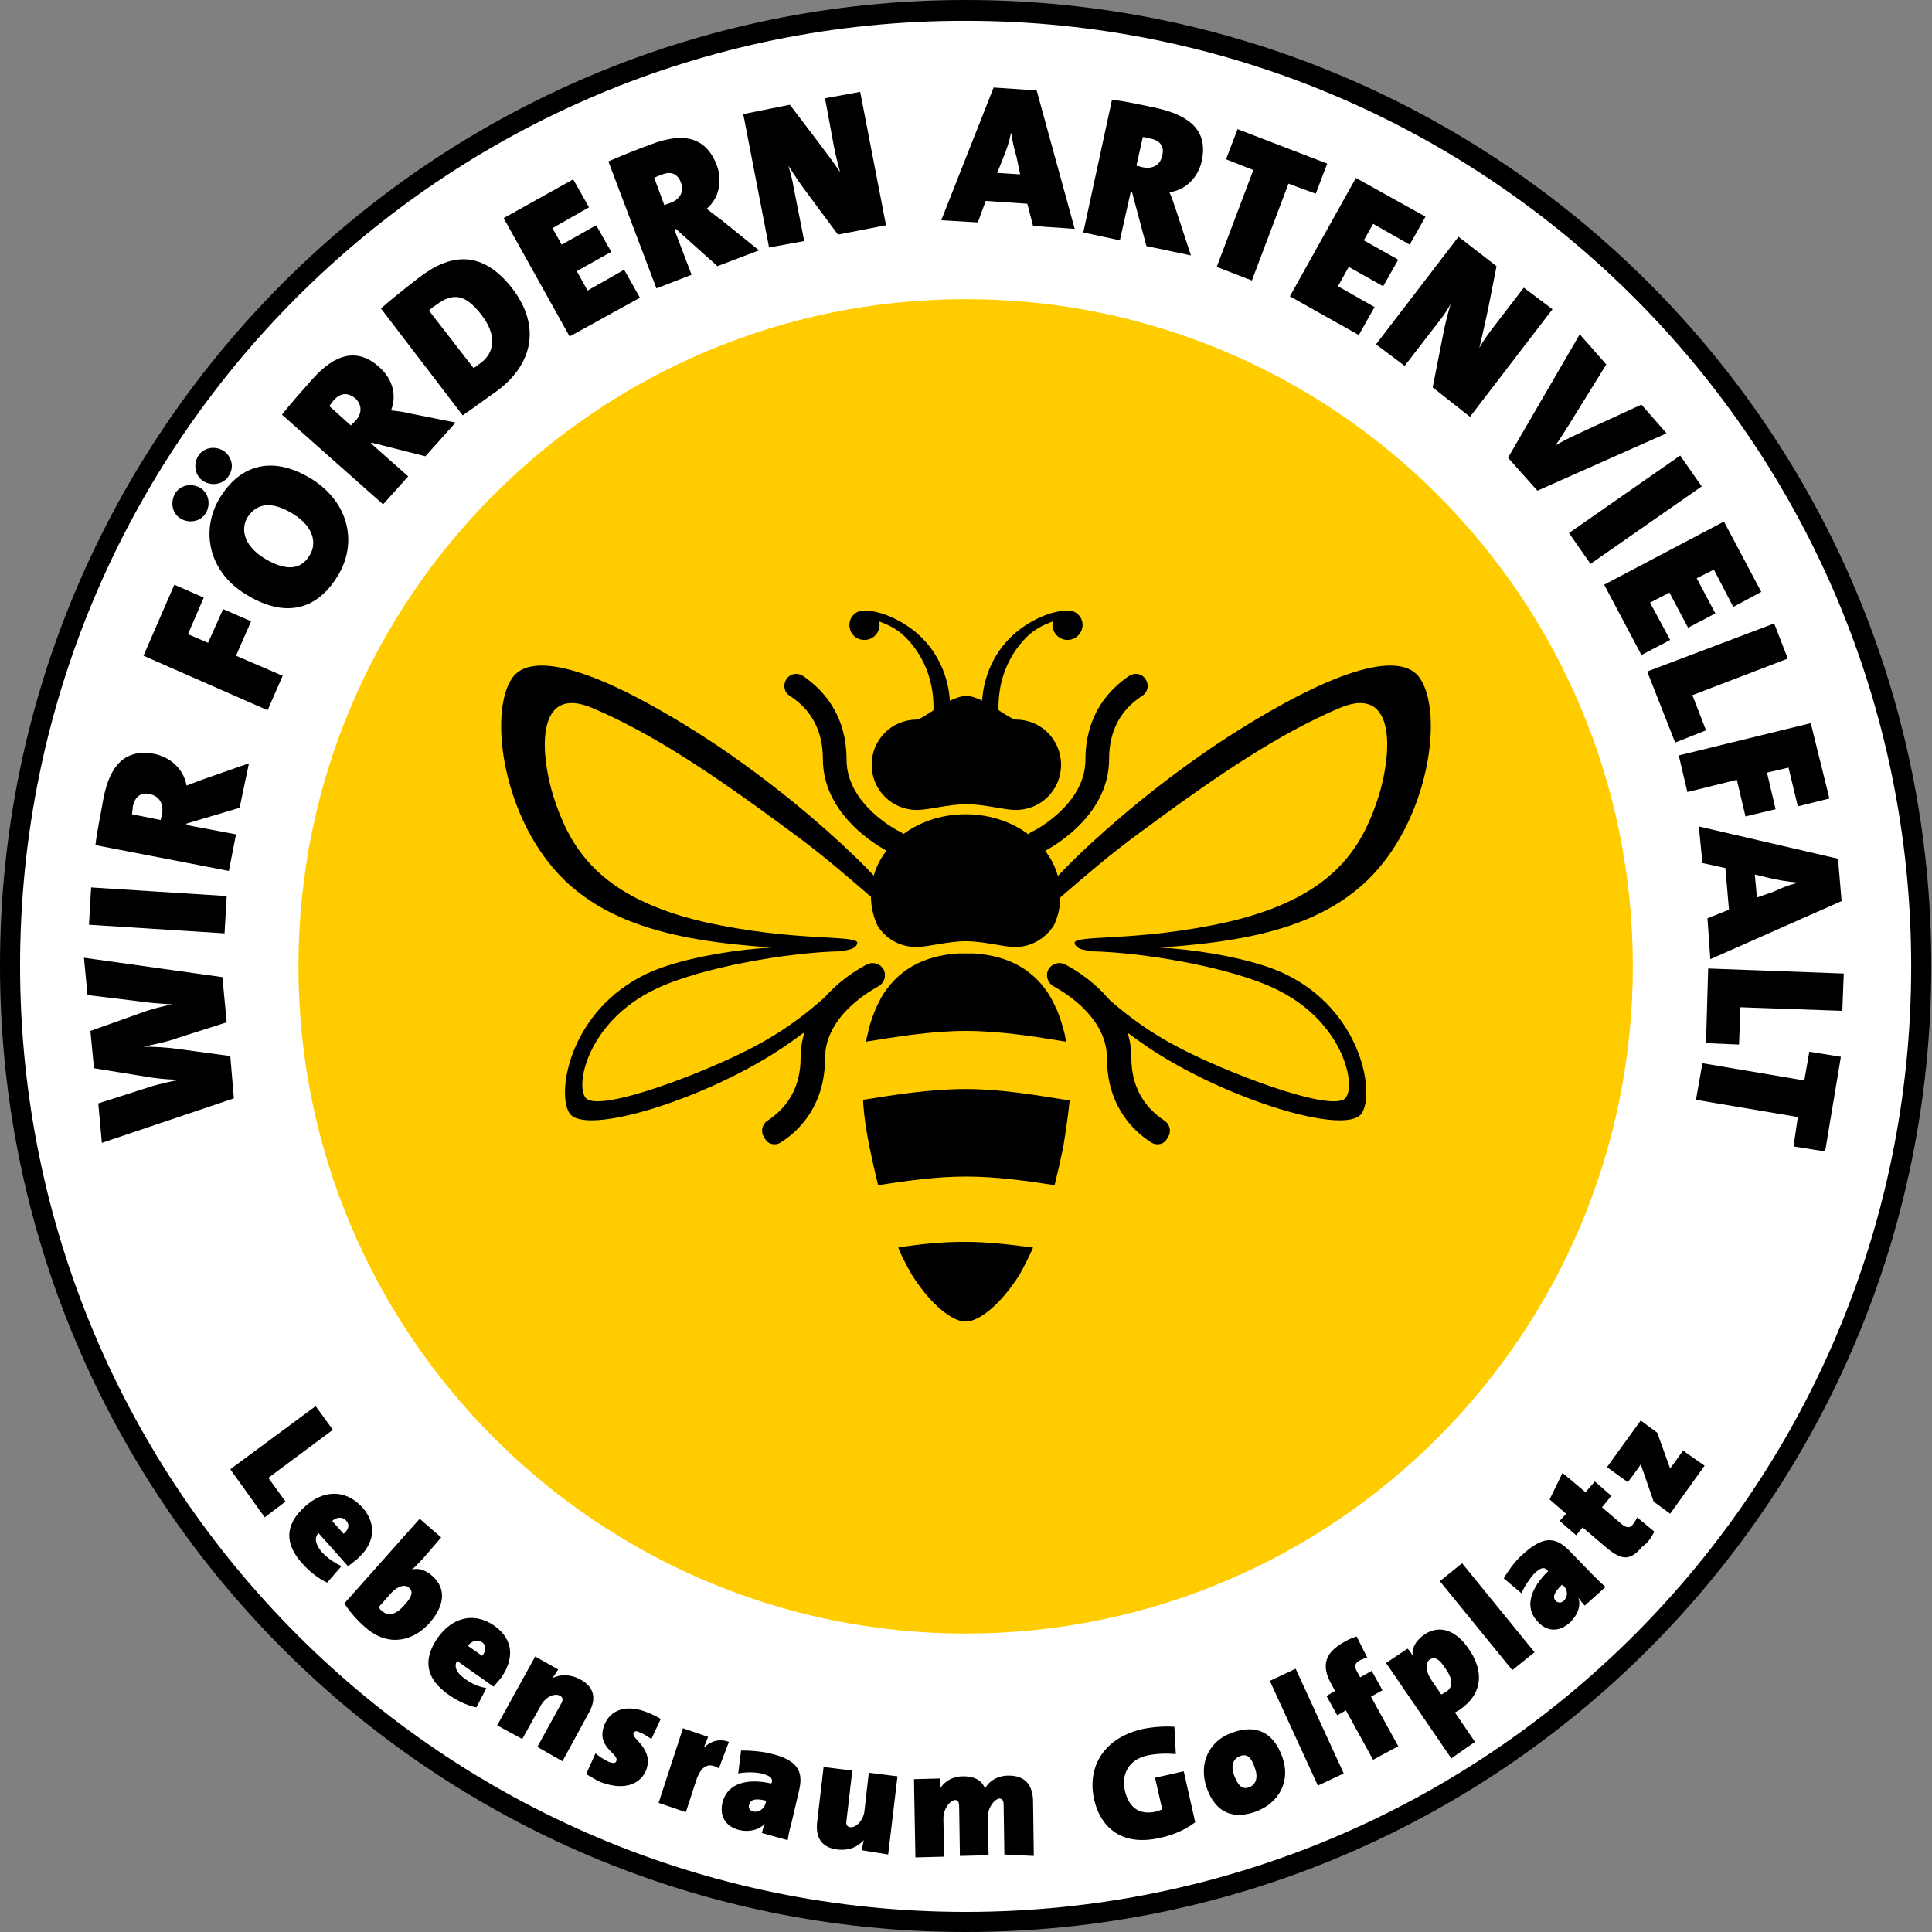 <?xml version="1.0" encoding="utf-8"?>
<svg xmlns="http://www.w3.org/2000/svg" xmlns:xlink="http://www.w3.org/1999/xlink" version="1.1" id="Ebene_1" x="0px" y="0px" width="269.3px" height="269.3px" viewBox="0 0 269.3 269.3" style="enable-background:new 0 0 269.3 269.3;" xml:space="preserve">
<rect x="0" y="0" width="269.3" height="269.3" fill="#808080" stroke="none"/>
<style type="text/css">
	.st0{clip-path:url(#SVGID_00000072282332423365125380000003299044432441385857_);}
	.st1{fill:#FFFFFF;}
	.st2{fill:#FFCC00;}
	.st3{fill:#DCDCDC;}
	.st4{clip-path:url(#SVGID_00000030458328958520498930000013964949126928451519_);}
	.st5{clip-path:url(#SVGID_00000151520959013461541520000002579656261950844818_);}
</style>
<g>
	<g>
		<defs>
			<rect id="SVGID_1_" width="269.3" height="269.3"/>
		</defs>
		<clipPath id="SVGID_00000013889175698931930800000011251628763880790714_">
			<use xlink:href="#SVGID_1_" style="overflow:visible;"/>
		</clipPath>
		<path style="clip-path:url(#SVGID_00000013889175698931930800000011251628763880790714_);" d="M134.6,269.3    c74.4,0,134.6-60.3,134.6-134.6C269.3,60.3,209,0,134.6,0C60.3,0,0,60.3,0,134.6C0,209,60.3,269.3,134.6,269.3L134.6,269.3z"/>
	</g>
	<path class="st1" d="M134.6,266.5c72.8,0,131.8-59,131.8-131.8c0-72.8-59-131.8-131.8-131.8C61.8,2.8,2.8,61.8,2.8,134.6   C2.8,207.4,61.8,266.5,134.6,266.5L134.6,266.5z"/>
	<path class="st2" d="M134.6,227.7c51.4,0,93-41.7,93-93c0-51.4-41.7-93-93-93c-51.4,0-93,41.7-93,93   C41.6,186,83.3,227.7,134.6,227.7L134.6,227.7z"/>
	<path d="M141.6,100.3c-0.9,0-4.7-3.3-6.9-3.3c-2.3,0-6.1,3.3-6.9,3.3c-3.5,0-6.3,2.8-6.3,6.3c0,3.5,2.8,6.3,6.3,6.3   c1.7,0,4.4-0.8,6.9-0.8c2.6,0,5.2,0.8,6.9,0.8c3.5,0,6.3-2.8,6.3-6.3C147.9,103.1,145.1,100.3,141.6,100.3L141.6,100.3z"/>
	<path d="M134.6,113.5c-7.3,0-13.2,5-13.2,11.3c0,0,0,0.1,0,0.1c0,1.4,0.3,2.8,0.9,4.1c1.1,1.8,3.1,3,5.4,3c1.7,0,4.4-0.8,6.9-0.8   c2.6,0,5.2,0.8,6.9,0.8c2.3,0,4.2-1.2,5.4-3c0.6-1.3,0.9-2.6,0.9-4.1c0,0,0-0.1,0-0.1C147.9,118.6,142,113.5,134.6,113.5   L134.6,113.5z"/>
	<path class="st3" d="M134.7,132.9C134.7,132.9,134.7,132.9,134.7,132.9C134.7,132.9,134.6,132.9,134.7,132.9   C134.6,132.9,134.6,132.9,134.7,132.9C134.6,132.9,134.7,132.9,134.7,132.9L134.7,132.9z"/>
	<path class="st3" d="M134.6,132.9C134.6,132.9,134.6,132.9,134.6,132.9C134.6,132.9,134.7,132.9,134.6,132.9   C134.7,132.9,134.6,132.9,134.6,132.9L134.6,132.9z"/>
	<path d="M134.7,132.9C134.6,132.9,134.6,132.9,134.7,132.9C134.6,132.9,134.6,132.9,134.7,132.9   C134.7,132.9,134.7,132.9,134.7,132.9L134.7,132.9z"/>
	<path d="M149.1,153.4c-4.4-0.7-9.4-1.6-14.5-1.6c-4.9,0-9.9,0.8-14.3,1.5c0.1,2,0.4,4.1,0.9,6.6c0.4,1.9,0.8,3.7,1.2,5.3   c3.9-0.6,8.1-1.2,12.2-1.2c4.3,0,8.5,0.6,12.4,1.2c0.4-1.6,0.8-3.4,1.2-5.3C148.6,157.5,148.9,155.3,149.1,153.4L149.1,153.4z"/>
	<path d="M125.2,173.9c0.6,1.5,1.3,2.7,1.9,3.8c2.8,4.4,5.6,6.3,7.2,6.5c0.1,0,0.2,0,0.2,0c0,0,0,0,0,0c0,0,0,0,0.1,0c0,0,0,0,0,0   c0,0,0,0,0,0c0,0,0,0,0,0c0,0,0,0,0.1,0c0,0,0,0,0,0c0.1,0,0.2,0,0.2,0c1.6-0.2,4.4-2.1,7.2-6.5c0.6-1.1,1.3-2.4,1.9-3.8   c-3-0.4-6.3-0.8-9.5-0.8C131.4,173.1,128.2,173.4,125.2,173.9L125.2,173.9z"/>
	<path d="M148.6,145.2c-0.1-0.6-0.2-1.2-0.4-1.8c-0.3-1.1-0.6-2.1-1.1-3.1c0,0-0.5-1-0.6-1.2c-2.2-3.8-5.8-5.9-10.8-6.2   c-0.3,0-0.7,0-1,0c0,0,0,0-0.1,0c0,0,0,0,0,0c0,0,0,0,0,0c0,0,0,0,0,0c0,0,0,0,0,0c-0.3,0-0.7,0-1,0c-5,0.3-8.6,2.4-10.8,6.2   c-0.1,0.2-0.6,1.2-0.6,1.2c-0.4,0.9-0.8,2-1.1,3.1c-0.1,0.6-0.3,1.2-0.4,1.8c4.3-0.7,9.2-1.5,13.9-1.5   C139.5,143.7,144.3,144.5,148.6,145.2L148.6,145.2z"/>
	<path d="M148.9,85.1c-2.7,0-6,1.7-8.1,3.8c-2.9,2.9-4.2,6.9-3.9,10.9c0,0.1,0.2,0.4,0.5,0.3c0.5-0.1,1-0.2,1.4-0.3   c0.3-0.1,0.4-0.4,0.4-0.5c-0.2-3.9,1.1-7.7,3.9-10.5c1.2-1.2,2.6-1.8,3.7-2.2c0,0.2-0.1,0.3-0.1,0.5c0,1.1,0.9,2.1,2.1,2.1   c1.1,0,2.1-0.9,2.1-2.1C150.9,86,150,85.1,148.9,85.1L148.9,85.1z"/>
	<path d="M120.4,85.1c2.7,0,6,1.7,8.1,3.8c2.9,2.9,4.2,6.9,3.9,10.9c0,0.1-0.2,0.4-0.5,0.3c-0.5-0.1-1-0.2-1.4-0.3   c-0.3-0.1-0.4-0.4-0.4-0.5c0.2-3.9-1.1-7.7-3.9-10.5c-1.2-1.2-2.6-1.8-3.7-2.2c0,0.2,0.1,0.3,0.1,0.5c0,1.1-0.9,2.1-2.1,2.1   s-2.1-0.9-2.1-2.1C118.4,86,119.3,85.1,120.4,85.1L120.4,85.1z"/>
	<path d="M144.6,119.2c-0.6,0-1.2-0.4-1.5-1c-0.4-0.8-0.1-1.9,0.8-2.3c0.1,0,7.4-3.7,7.4-10c0-6.3,3.3-9.8,6.1-11.7   c0.8-0.5,1.8-0.3,2.3,0.5c0.5,0.8,0.3,1.8-0.5,2.3c-3.1,2-4.6,5-4.6,8.8c0,8.4-8.9,12.8-9.3,13   C145.1,119.2,144.9,119.2,144.6,119.2L144.6,119.2z"/>
	<g>
		<defs>
			<rect id="SVGID_00000135650598582350904620000004583555933013587371_" x="69.9" y="85.1" width="129.6" height="99.1"/>
		</defs>
		<clipPath id="SVGID_00000116228477716611023160000002757721881359744918_">
			<use xlink:href="#SVGID_00000135650598582350904620000004583555933013587371_" style="overflow:visible;"/>
		</clipPath>
		<path style="clip-path:url(#SVGID_00000116228477716611023160000002757721881359744918_);" d="M124.7,119.2c0.6,0,1.2-0.4,1.5-1    c0.4-0.8,0.1-1.9-0.8-2.3c-0.1,0-7.4-3.7-7.4-10c0-6.3-3.3-9.8-6.1-11.7c-0.8-0.5-1.8-0.3-2.3,0.5c-0.5,0.8-0.3,1.8,0.5,2.3    c3.1,2,4.6,5,4.6,8.8c0,8.4,8.9,12.8,9.3,13C124.2,119.2,124.4,119.2,124.7,119.2L124.7,119.2z"/>
		<path style="clip-path:url(#SVGID_00000116228477716611023160000002757721881359744918_);" d="M143.8,127.5    c-1.1-1.7,13.3-16,28.8-25.7c15.5-9.7,23-10.6,25.3-7.3c3.4,4.9,1.3,20-7.4,28.3c-8.7,8.3-22.5,9-36.1,9.7c-1.7,0.1-4.3,0.2-4.6-1    c-0.3-1.3,8.5-0.1,21.4-3c14.2-3.3,18.3-9.9,20.6-16.4c2.3-6.5,3.1-16.9-5.1-13.4c-8.2,3.5-16.4,8.9-27.6,17.2    C149.9,122.6,144.6,128.7,143.8,127.5L143.8,127.5z"/>
	</g>
	<path d="M151.9,132.6c6.1-1.6,20.5,0,27.1,3.1c10.8,5.1,12.7,16.7,10.8,19.5c-2.2,3.2-19.1-2-29.9-9.3c-8.3-5.7-9.9-8.5-8.4-9.3   c2.5,2.1,6,5.8,12.4,9.2c6.5,3.5,21.5,9.3,23.6,7.3c1.6-1.6-0.1-10.6-9.6-15.2C171.6,134.8,159.1,132.7,151.9,132.6L151.9,132.6z"/>
	<g>
		<defs>
			<rect id="SVGID_00000072966775927192074560000003473398093531431808_" x="69.9" y="85.1" width="129.6" height="99.1"/>
		</defs>
		<clipPath id="SVGID_00000012447583835052641060000007767864716248174780_">
			<use xlink:href="#SVGID_00000072966775927192074560000003473398093531431808_" style="overflow:visible;"/>
		</clipPath>
		<path style="clip-path:url(#SVGID_00000012447583835052641060000007767864716248174780_);" d="M161.3,159.5    c-0.3,0-0.6-0.1-0.9-0.3c-2.8-1.8-6.1-5.4-6.1-11.7c0-6.3-7.3-9.9-7.4-10c-0.8-0.4-1.2-1.4-0.8-2.3c0.4-0.8,1.4-1.2,2.3-0.8    c0.4,0.2,9.3,4.6,9.3,13c0,3.9,1.6,6.8,4.6,8.8c0.8,0.5,1,1.6,0.5,2.3C162.4,159.3,161.9,159.5,161.3,159.5L161.3,159.5z"/>
		<path style="clip-path:url(#SVGID_00000012447583835052641060000007767864716248174780_);" d="M125.5,127.5    c1.1-1.7-13.3-16-28.8-25.7c-15.5-9.7-23-10.6-25.3-7.3c-3.4,4.9-1.3,20,7.4,28.3c8.7,8.3,22.5,9,36.1,9.7c1.7,0.1,4.3,0.2,4.6-1    c0.3-1.3-8.5-0.1-21.4-3c-14.2-3.3-18.3-9.9-20.6-16.4c-2.3-6.5-3.1-16.9,5.1-13.4c8.2,3.5,16.4,8.9,27.6,17.2    C119.4,122.6,124.7,128.7,125.5,127.5L125.5,127.5z"/>
	</g>
	<path d="M117.3,132.6c-6.1-1.6-20.5,0-27.1,3.1c-10.8,5.1-12.7,16.7-10.8,19.5c2.2,3.2,19.1-2,29.9-9.3c8.3-5.7,9.9-8.5,8.4-9.3   c-2.5,2.1-6,5.8-12.4,9.2c-6.5,3.5-21.5,9.3-23.6,7.3c-1.6-1.6,0.1-10.6,9.6-15.2C97.7,134.8,110.2,132.7,117.3,132.6L117.3,132.6z   "/>
	<path d="M108,159.5c0.3,0,0.6-0.1,0.9-0.3c2.8-1.8,6.1-5.4,6.1-11.7c0-6.3,7.3-9.9,7.4-10c0.8-0.4,1.2-1.4,0.8-2.3   c-0.4-0.8-1.4-1.2-2.3-0.8c-0.4,0.2-9.3,4.6-9.3,13c0,3.9-1.6,6.8-4.6,8.8c-0.8,0.5-1,1.6-0.5,2.3   C106.9,159.3,107.4,159.5,108,159.5L108,159.5z"/>
	<path d="M11.7,133.5l0.5,5.2l7.4,0.9c1.3,0.2,2.8,0.3,4.4,0.4l0,0c-1.5,0.3-3,0.7-4.1,1.1l-7.3,2.6l0.5,5.2l8,1.3   c1.4,0.2,2.7,0.3,4.1,0.3l0,0c-1.4,0.2-2.9,0.6-4,0.9l-7.5,2.4l0.5,5.5l18.4-6.2l-0.5-5.9l-7.4-1c-1.5-0.2-3-0.3-4.7-0.3l0,0   c1.8-0.4,3.4-0.7,4.7-1.2l6.9-2.2l-0.6-6.3L11.7,133.5L11.7,133.5z M31.6,124.9l-18.9-1.2l-0.3,5.2l18.9,1.2L31.6,124.9L31.6,124.9   z M34.7,106.4l-6.3,2.2c-0.8,0.3-1.6,0.6-2.4,0.9c-0.4-2.3-2.2-3.9-4.4-4.4c-4.1-0.8-6.3,1.5-7.2,6.3c-0.4,2.3-0.9,4.6-1.1,6.4   l18.6,3.6l1-5.1L26,115l0-0.2l7.4-2.2L34.7,106.4L34.7,106.4z M20.9,110.7c1.4,0.3,1.9,1.4,1.7,2.8c-0.1,0.3-0.2,0.7-0.2,0.8   l-4-0.8c0-0.2,0.1-0.6,0.1-1C18.8,110.9,19.8,110.4,20.9,110.7L20.9,110.7z M28.4,83.3l-4.1-1.8L20,91.4L37.3,99l2.1-4.8l-6.5-2.8   l2.1-4.8l-3.9-1.7L29,89.6l-2.8-1.2L28.4,83.3L28.4,83.3z M31.1,62.8c-1.2-0.7-2.8-0.4-3.5,0.8c-0.7,1.2-0.4,2.8,0.8,3.5   c1.2,0.7,2.8,0.4,3.5-0.8C32.7,65.1,32.3,63.6,31.1,62.8L31.1,62.8z M27.9,68c-1.2-0.7-2.8-0.4-3.5,0.8c-0.7,1.2-0.4,2.8,0.8,3.5   c1.2,0.7,2.8,0.4,3.5-0.8C29.4,70.3,29.1,68.7,27.9,68L27.9,68z M43.5,66.8c-5.8-3.6-10.2-1.7-12.8,2.5c-2.8,4.5-1.7,10.3,3.5,13.5   c5.1,3.2,9.7,2.6,12.8-2.4C49.9,75.8,48.7,70.1,43.5,66.8L43.5,66.8z M40.8,71.6c3.4,2.1,3.2,4.6,2.3,5.9c-1.3,2.1-3.5,2-6.3,0.3   c-3-1.9-3.2-4.2-2.3-5.7C35.9,70,38,69.9,40.8,71.6L40.8,71.6z M63.5,58.9L57,57.6c-0.8-0.2-1.6-0.3-2.5-0.4c0.9-2.2,0.1-4.5-1.6-6   c-3.1-2.8-6.2-1.9-9.4,1.7c-1.6,1.8-3.1,3.5-4.2,4.9l14.1,12.5l3.5-3.9l-5.2-4.6l0.1-0.1l7.5,1.9L63.5,58.9L63.5,58.9z M49.5,55.5   c1,0.9,1,2.2,0,3.2c-0.2,0.2-0.5,0.5-0.6,0.6l-3-2.7c0.1-0.1,0.4-0.5,0.6-0.8C47.6,54.6,48.6,54.8,49.5,55.5L49.5,55.5z M71.4,40.2   c-4.2-5.4-8.6-4.9-13-1.5c-2.2,1.7-4.2,3.3-5.3,4.3l11.4,14.9c1.6-1.1,3.2-2.3,4.9-3.5C74.3,50.7,75.4,45.4,71.4,40.2L71.4,40.2z    M67.2,44c2.1,2.8,1.7,5.2-0.2,6.6c-0.5,0.4-0.8,0.6-1,0.7l-6.2-8c0.3-0.3,0.5-0.5,1-0.8C63.7,40.3,65.4,41.7,67.2,44L67.2,44z    M89.2,41.5L87,37.6l-5.1,2.9l-1.5-2.7l4.8-2.7l-2.1-3.7l-4.8,2.7L77,31.8l5.1-2.9L79.9,25l-9.7,5.4l9.2,16.5L89.2,41.5L89.2,41.5z    M105.8,34.9l-5.2-4.2c-0.7-0.5-1.3-1-2.1-1.6c1.8-1.5,2.2-4,1.4-6.1c-1.5-3.9-4.6-4.6-9.1-2.9c-2.2,0.8-4.4,1.7-6,2.4l6.7,17.7   l4.9-1.9L94,32l0.2-0.1l5.8,5.2L105.8,34.9L105.8,34.9z M94.9,25.4c0.5,1.3-0.1,2.4-1.5,2.9c-0.3,0.1-0.6,0.2-0.8,0.3l-1.4-3.8   c0.1-0.1,0.6-0.3,0.9-0.4C93.7,23.7,94.5,24.4,94.9,25.4L94.9,25.4z M123.5,31.4l-3.6-18.6l-4.9,0.9l1.2,6.5   c0.2,1.2,0.6,2.6,0.9,3.8c-0.9-1.4-2.1-2.9-3.2-4.4l-3.8-5l-6.5,1.3l3.6,18.6l4.9-0.9l-1.5-7.6c-0.2-1.2-0.4-1.8-0.7-2.9   c0.7,1.1,1.6,2.5,2.6,3.8l4.3,5.8L123.5,31.4L123.5,31.4z M149.8,31.9l-5.3-19.3l-6-0.4l-7.3,18.5l5.1,0.3l1.1-3l5.8,0.4l0.8,3.1   L149.8,31.9L149.8,31.9z M142.2,24.3l-3.2-0.2l0.8-2c0.5-1.2,0.9-2.4,1.1-3.5l0.1,0c0.1,1.2,0.4,2.2,0.7,3.3L142.2,24.3L142.2,24.3   z M166,35.6l-2.1-6.4c-0.3-0.8-0.5-1.6-0.9-2.4c2.3-0.3,4-2.1,4.5-4.3c0.9-4.1-1.4-6.3-6.1-7.4c-2.3-0.5-4.6-1-6.4-1.2l-4,18.5   l5.1,1.1l1.5-6.7l0.2,0l2,7.5L166,35.6L166,35.6z M162,21.7c-0.3,1.4-1.4,1.9-2.8,1.6c-0.3-0.1-0.7-0.2-0.8-0.2l0.9-4   c0.2,0,0.6,0.1,1,0.2C161.9,19.6,162.3,20.6,162,21.7L162,21.7z M183.4,27l1.6-4.2l-12.5-4.8l-1.6,4.2l3.8,1.5l-5.1,13.5l4.9,1.9   l5.1-13.5L183.4,27L183.4,27z M189.4,46.7l2.2-3.9l-5.1-2.9l1.5-2.7l4.8,2.7l2.1-3.7l-4.8-2.7l1.3-2.3l5.1,2.9l2.2-3.9l-9.7-5.4   l-9.2,16.5L189.4,46.7L189.4,46.7z M204.9,58.1l11.5-15l-4-3l-4,5.2c-0.7,0.9-1.6,2.1-2.2,3.2c0.4-1.6,0.8-3.5,1.2-5.3l1.2-6.1   l-5.3-4.1l-11.5,15l4,3l4.7-6.1c0.8-1,1.1-1.5,1.7-2.5c-0.4,1.3-0.8,2.9-1.1,4.5l-1.4,7.1L204.9,58.1L204.9,58.1z M232.3,60.4   l-3.5-4l-8.7,4c-1.7,0.8-2.3,1.1-3.3,1.7l0,0c0.8-1.1,1.3-2,1.9-2.9l5.2-8.4l-3.7-4.2l-10,17.2l4.1,4.6L232.3,60.4L232.3,60.4z    M221.7,78.6l15.5-10.8l-3-4.3l-15.5,10.8L221.7,78.6L221.7,78.6z M228.8,91.3l4-2.1L230,84l2.7-1.4l2.6,4.9l3.8-2l-2.6-4.9   l2.4-1.2l2.7,5.2l3.9-2.1l-5.2-9.8l-16.7,8.8L228.8,91.3L228.8,91.3z M233.5,103.5l4.3-1.7l-1.9-4.9l13.3-5.1l-1.9-4.9l-17.7,6.7   L233.5,103.5L233.5,103.5z M250.6,112.4l4.4-1.1l-2.6-10.5l-18.4,4.5l1.2,5.1l6.9-1.7l1.2,5.1l4.2-1l-1.2-5.1l3-0.7L250.6,112.4   L250.6,112.4z M238.4,133.7l18.3-8.1l-0.5-5.9l-19.4-4.5l0.5,5.1l3.2,0.7l0.5,5.8l-3,1.2L238.4,133.7L238.4,133.7z M244.9,125.1   l-0.3-3.2l2.1,0.5c1.3,0.3,2.5,0.5,3.7,0.6l0,0.1c-1.2,0.3-2.1,0.7-3.2,1.2L244.9,125.1L244.9,125.1z M237.8,145.4l4.6,0.2l0.2-5.2   l14.2,0.5l0.2-5.2l-18.9-0.7L237.8,145.4L237.8,145.4z M250,159.8l4.4,0.7l2.2-13.2l-4.4-0.7l-0.7,4l-14.2-2.4l-0.9,5.1l14.2,2.4   L250,159.8L250,159.8z"/>
	<path d="M36.9,211.5l2.9-2.2l-2.4-3.3l9-6.7l-2.4-3.3l-11.9,8.8L36.9,211.5L36.9,211.5z M49.8,217.3c2.3-2,2.9-4.7,0.7-7.2   c-2.4-2.6-5.5-2.4-8-0.1c-2.9,2.6-2.8,5.3-0.3,8c0.9,1,2.1,2,3.4,2.6l2-2.3c-1.1-0.5-2-1.2-2.7-1.9c-1-1.2-1.1-2.1-0.5-2.7l4.1,4.6   C49,218,49.4,217.6,49.8,217.3L49.8,217.3z M47.9,213.8l-1.6-1.8c0.7-0.6,1.5-0.6,2,0C48.7,212.5,48.7,213.1,47.9,213.8L47.9,213.8   z M59.9,226.2c2-2.3,2.4-4.7,0.4-6.5c-1-0.9-2.1-1.2-2.9-0.9l0,0c0.5-0.4,1.1-1.1,1.6-1.6l2.5-2.9l-3-2.6L48,223.5   c0.8,1.2,1.7,2.3,3,3.4C54.1,229.6,57.6,228.8,59.9,226.2L59.9,226.2z M56.4,223.7c-1.4,1.6-2.4,1.5-3.1,0.9   c-0.3-0.2-0.4-0.4-0.5-0.6l1.5-1.7c1.1-1.3,2.2-1.5,2.7-1C57.6,221.8,57.5,222.5,56.4,223.7L56.4,223.7z M69.9,233.8   c1.7-2.5,1.8-5.2-1-7.2c-2.9-2-5.9-1.1-7.9,1.7c-2.2,3.2-1.5,5.8,1.5,7.9c1.1,0.8,2.5,1.5,3.9,1.8l1.4-2.7c-1.2-0.2-2.2-0.7-3-1.3   c-1.3-0.9-1.5-1.8-1.1-2.5l5.1,3.6C69.2,234.6,69.6,234.2,69.9,233.8L69.9,233.8z M67.2,230.8l-2-1.4c0.6-0.7,1.3-0.9,2-0.5   C67.7,229.3,67.9,230,67.2,230.8L67.2,230.8z M78.4,245.5l3.7-6.8c0.9-1.6,1-3.4-1.2-4.6c-1.5-0.8-2.8-0.7-3.9-0.2l0,0   c0.3-0.4,0.7-1,0.8-1.2l-3.2-1.8l-5.3,9.6l3.5,1.9l2.6-4.7c0.6-1.1,1.9-1.8,2.7-1.3c0.4,0.2,0.4,0.6,0.1,1.1l-3.3,6L78.4,245.5   L78.4,245.5z M90,246.9c1.3-3.1-2-4.5-1.7-5.3c0.1-0.3,0.4-0.4,0.9-0.1c0.6,0.2,1.1,0.6,1.6,0.9l1.3-2.8c-0.5-0.3-1.1-0.6-1.6-0.8   c-3.2-1.4-5.4-0.4-6.2,1.5c-1.4,3.3,2.1,4.1,1.6,5.2c-0.1,0.3-0.5,0.3-1,0.1c-0.7-0.3-1.4-0.8-1.9-1.2l-1.3,2.9   c0.6,0.3,1.3,0.8,2,1.1C86.6,249.5,89,249,90,246.9L90,246.9z M101.6,242.8c-1.4-0.5-2.5-0.1-3.5,0.8l0,0c0.2-0.5,0.5-1.2,0.6-1.5   l-3.5-1.2l-3.4,10.4l3.8,1.3l1.4-4.3c0.7-2.2,1.8-2.7,3.2-1.8L101.6,242.8L101.6,242.8z M109.8,256.5c0.1-0.8,0.3-1.6,0.5-2.3   l1.1-4.7c0.6-2.6-0.2-4.2-4.1-5.1c-1.3-0.3-2.8-0.4-4-0.4l-0.4,3.2c1-0.2,2.3-0.2,3.2,0c1.2,0.3,1.6,0.6,1.5,1.2l-0.1,0.2   c-3.1-0.7-6.1-0.2-6.8,2.7c-0.4,1.7,0.3,3.3,2.4,3.8c1.3,0.3,2.7,0,3.5-0.9l0,0c-0.2,0.5-0.3,0.9-0.4,1.3L109.8,256.5L109.8,256.5z    M106.7,251.4c-0.2,0.7-0.9,1.3-1.7,1.1c-0.5-0.1-0.7-0.5-0.6-0.9c0.2-0.7,0.7-1,2.4-0.6L106.7,251.4L106.7,251.4z M123.8,258.5   l1.3-10.9l-4-0.5l-0.6,5.3c-0.1,1.2-1.1,2.4-2,2.3c-0.5-0.1-0.6-0.4-0.5-1l0.8-6.9l-4-0.5l-0.9,7.7c-0.2,1.9,0.4,3.5,2.8,3.8   c1.7,0.2,2.9-0.4,3.7-1.3l0,0c-0.1,0.5-0.2,1.1-0.3,1.4L123.8,258.5L123.8,258.5z M144.1,258.7l-0.1-7.5c0-2.5-1.2-3.7-3.4-3.7   c-1.5,0-2.7,0.7-3.3,1.8c-0.5-1.3-1.7-1.7-3-1.7c-1.5,0-2.7,0.7-3.3,1.8h0c0.1-0.6,0.1-1.2,0.1-1.5l-3.7,0.1l0.2,10.9l4-0.1   l-0.1-5.3c0-1.4,0.9-2.5,1.6-2.6c0.5,0,0.6,0.4,0.6,1l0.1,6.8l4-0.1l-0.1-5.3c0-1.4,0.9-2.5,1.6-2.6c0.5,0,0.6,0.4,0.6,1l0.1,6.8   L144.1,258.7L144.1,258.7z M163.7,240.7c-1.3-0.1-2.9,0-4.4,0.3c-5.3,1.2-7.8,5.1-6.8,9.8c1,4.3,4.2,6.5,9.1,5.4   c2-0.4,3.7-1.2,5-2.2l-1.6-7.1l-4,0.9l1,4.4c-0.2,0.1-0.5,0.2-0.8,0.3c-2.5,0.6-3.9-0.7-4.4-2.9c-0.5-2.3,0.5-4.3,3.1-4.9   c1.4-0.3,2.8-0.3,4-0.2L163.7,240.7L163.7,240.7z M178.7,244.8c-1.2-3.3-3.6-4.5-6.9-3.3c-3.2,1.1-4.8,4.2-3.6,7.7   c1.3,3.7,3.9,4.4,6.9,3.3C178.3,251.3,180,248.2,178.7,244.8L178.7,244.8z M174.9,246.4c0.5,1.3,0.2,2.3-0.7,2.7   c-1,0.4-1.6-0.1-2.2-1.7c-0.5-1.4,0-2.3,0.8-2.6C173.8,244.4,174.4,244.9,174.9,246.4L174.9,246.4z M187.3,247.2l-6.7-14.6   l-3.6,1.7l6.7,14.6L187.3,247.2L187.3,247.2z M189.1,228.1c-0.6,0.2-1.1,0.4-1.6,0.7c-3,1.6-3.3,3.5-1.9,6l0.5,0.9l-1.2,0.7   l1.5,2.7l1.2-0.7l3.8,6.9l3.5-1.9l-3.8-6.9l1.6-0.9l-1.5-2.7l-1.6,0.9l-0.5-0.9c-0.4-0.7-0.2-1.1,0.5-1.5c0.3-0.1,0.6-0.3,1-0.3   L189.1,228.1L189.1,228.1z M204.7,229.8c-1.7-2.5-4-3.4-6.1-2c-1.3,0.9-1.8,1.9-1.7,3l0,0c-0.2-0.4-0.4-0.7-0.7-1l-3,2l9.1,13.3   l3.3-2.3l-2.8-4.1c0.2-0.1,0.4-0.2,0.7-0.4C206.8,236,206.8,232.8,204.7,229.8L204.7,229.8z M201.5,232.6c1.2,1.7,0.9,2.7,0.1,3.2   c-0.3,0.2-0.5,0.3-0.7,0.4l-1.3-1.9c-1-1.5-0.9-2.5-0.3-3C200,230.9,200.6,231.2,201.5,232.6L201.5,232.6z M213.9,230.3l-10.1-12.4   l-3.1,2.5l10.1,12.4L213.9,230.3L213.9,230.3z M223.8,221.2c-0.6-0.5-1.2-1.1-1.7-1.6l-3.4-3.5c-1.9-1.9-3.6-2.1-6.6,0.7   c-1,0.9-1.9,2.2-2.5,3.2l2.5,2.1c0.3-0.9,1.1-2,1.7-2.7c0.9-0.9,1.4-1,1.8-0.6l0.2,0.2c-2.3,2.2-3.5,5-1.4,7.1   c1.2,1.3,2.9,1.5,4.5,0c1-1,1.5-2.3,1.1-3.4l0,0c0.3,0.4,0.6,0.8,0.9,1.1L223.8,221.2L223.8,221.2z M218,221.1c0.5,0.5,0.6,1.4,0,2   c-0.4,0.4-0.8,0.3-1.1,0.1c-0.5-0.5-0.4-1.1,0.8-2.3L218,221.1L218,221.1z M230.6,213.5l-2.4-2c-0.1,0.3-0.4,0.7-0.6,1   c-0.4,0.5-0.8,0.5-1.5,0l-2.8-2.4l1.3-1.6l-2.3-2L221,208l-3.2-2.7l-1.8,3.7l2.3,2l-0.9,1l2.3,2l0.9-1.1l3.4,2.9   c2.2,1.8,3.3,1.7,5-0.3C229.8,215,230.2,214.2,230.6,213.5L230.6,213.5z M237.6,204.3l-3-2.1l-0.8,1.1c-0.3,0.5-0.9,1.2-1,1.4   l-1.8-5l-2.3-1.7l-4.7,6.5l2.9,2.1l0.9-1.2c0.5-0.7,0.8-1.1,0.9-1.3l1.8,5.2l2.3,1.7L237.6,204.3L237.6,204.3z"/>
</g>
</svg>
